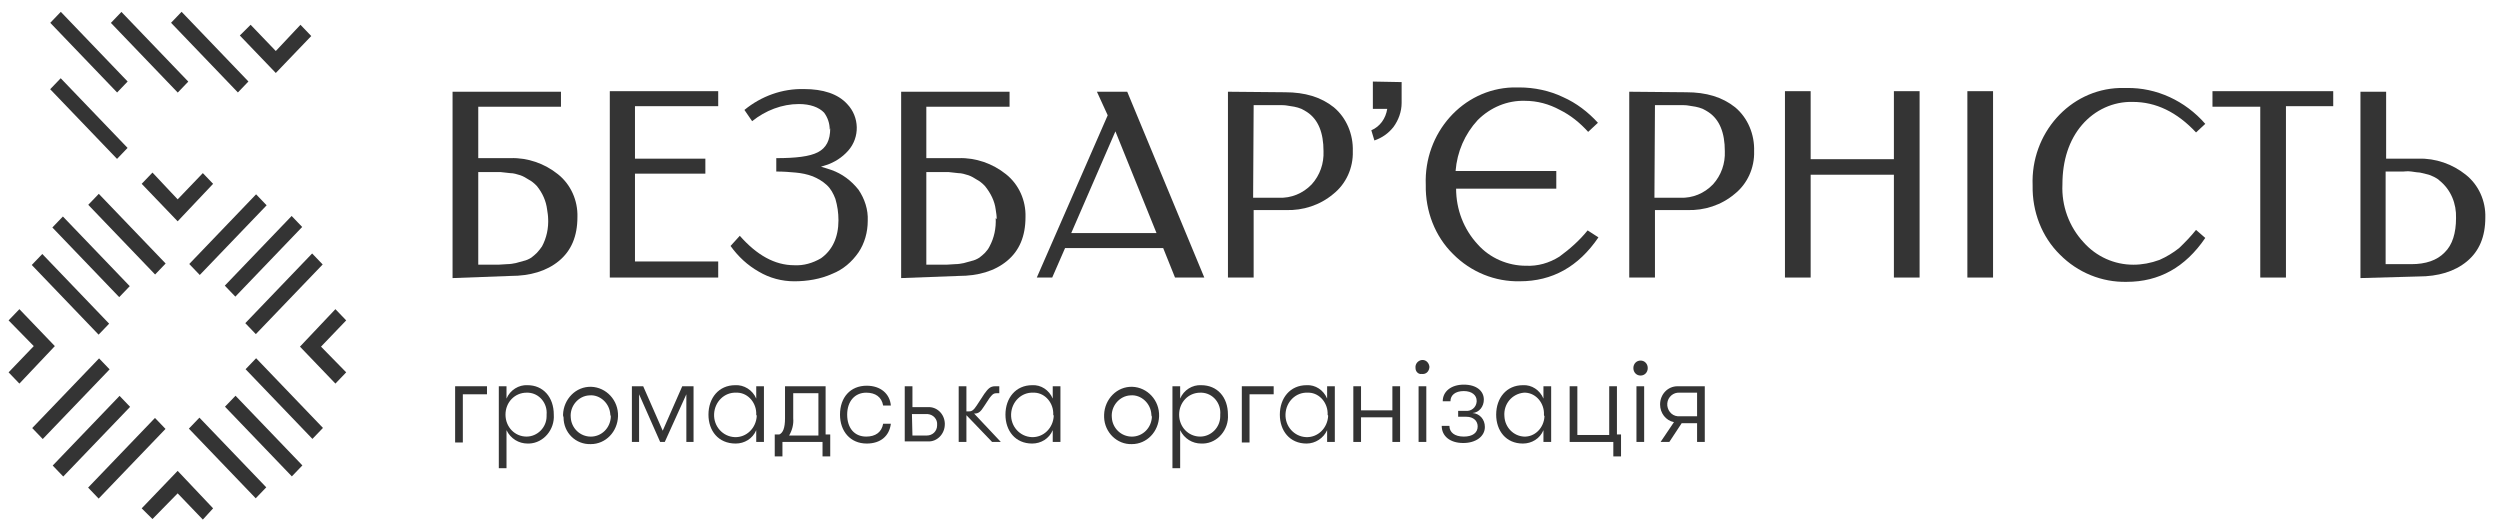 <?xml version="1.0" encoding="UTF-8"?> <svg xmlns="http://www.w3.org/2000/svg" width="172" height="36" viewBox="0 0 172 36" fill="none"><g clip-path="url(#clip0)"><path d="M31.136 19.132V6.311H38.595V7.342H32.904V10.879H35.131C36.297 10.842 37.464 11.247 38.383 11.984C39.267 12.684 39.762 13.79 39.727 14.932C39.727 16.258 39.302 17.253 38.454 17.953C37.605 18.653 36.474 18.984 35.131 18.984L31.136 19.132ZM37.712 15.079C37.712 14.858 37.676 14.637 37.641 14.416C37.57 13.826 37.323 13.274 36.934 12.795C36.757 12.611 36.58 12.463 36.368 12.353C36.191 12.242 36.015 12.132 35.802 12.058C35.555 11.984 35.343 11.911 35.095 11.911C34.883 11.874 34.636 11.874 34.424 11.837H32.904V18.211H34.282L34.883 18.174C35.095 18.174 35.308 18.137 35.484 18.1L36.015 17.953C36.191 17.916 36.368 17.842 36.545 17.732C36.686 17.621 36.828 17.511 36.934 17.4C37.075 17.253 37.181 17.105 37.287 16.958C37.605 16.369 37.747 15.705 37.712 15.005V15.079Z" fill="#343434"></path><path d="M41.954 6.273H49.413V7.305H43.686V10.916H48.529V11.947H43.686V17.989H49.413V19.095H41.954V6.273Z" fill="#343434"></path><path d="M57.085 8.927C57.085 8.485 56.943 8.079 56.696 7.748C56.343 7.379 55.741 7.158 54.964 7.158C53.797 7.158 52.666 7.601 51.747 8.337L51.216 7.564C52.383 6.606 53.832 6.09 55.317 6.127C56.625 6.127 57.651 6.458 58.287 7.158C59.135 8.043 59.171 9.443 58.358 10.364C57.933 10.843 57.403 11.174 56.837 11.358L56.484 11.469C56.731 11.543 56.979 11.616 57.191 11.69C57.933 11.948 58.57 12.427 59.065 13.053C59.489 13.68 59.736 14.416 59.701 15.19C59.701 15.964 59.489 16.737 59.065 17.364C58.605 18.027 58.004 18.543 57.262 18.837C56.449 19.206 55.529 19.353 54.645 19.353C53.797 19.353 52.949 19.132 52.206 18.69C51.428 18.248 50.792 17.658 50.262 16.922L50.898 16.222C52.065 17.548 53.302 18.248 54.645 18.248C55.282 18.285 55.918 18.101 56.484 17.769C57.262 17.216 57.686 16.332 57.686 15.153C57.686 14.637 57.615 14.158 57.474 13.68C57.332 13.311 57.156 12.979 56.873 12.722C56.59 12.464 56.272 12.28 55.918 12.132C55.529 11.985 55.141 11.911 54.752 11.874C54.363 11.837 53.903 11.801 53.408 11.801V10.88C54.752 10.88 55.706 10.769 56.272 10.474C56.837 10.18 57.12 9.664 57.12 8.816L57.085 8.927Z" fill="#343434"></path><path d="M61.999 19.132V6.311H69.458V7.342H63.731V10.879H65.958C67.125 10.842 68.291 11.247 69.21 11.984C70.094 12.684 70.59 13.79 70.554 14.932C70.554 16.258 70.13 17.253 69.281 17.953C68.433 18.653 67.302 18.984 65.958 18.984L61.999 19.132ZM68.574 15.079C68.574 14.858 68.539 14.637 68.504 14.416C68.433 13.826 68.15 13.274 67.761 12.795C67.584 12.611 67.407 12.463 67.195 12.353C67.019 12.242 66.842 12.132 66.63 12.058C66.382 11.984 66.17 11.911 65.923 11.911C65.711 11.874 65.463 11.874 65.251 11.837H63.731V18.211H65.11L65.711 18.174C65.923 18.174 66.135 18.137 66.312 18.1L66.842 17.953C67.019 17.916 67.195 17.842 67.372 17.732C67.514 17.621 67.655 17.511 67.761 17.4C67.902 17.253 68.008 17.105 68.079 16.958C68.397 16.369 68.539 15.705 68.504 15.005L68.574 15.079Z" fill="#343434"></path><path d="M71.332 19.095L76.21 7.932L75.468 6.311H77.553L82.856 19.095H80.841L80.028 17.069H73.276L72.392 19.095H71.332ZM73.7 16.037H79.569L76.74 9.037L73.7 16.037Z" fill="#343434"></path><path d="M88.407 6.347C89.785 6.347 90.882 6.679 91.765 7.379C92.649 8.116 93.109 9.258 93.073 10.4C93.109 11.542 92.614 12.647 91.73 13.347C90.811 14.121 89.644 14.489 88.478 14.453H86.251V19.095H84.483V6.311L88.407 6.347ZM86.215 13.605H87.983C88.831 13.642 89.644 13.311 90.245 12.684C90.811 12.058 91.094 11.247 91.058 10.4C91.058 9.147 90.705 8.226 89.927 7.711C89.821 7.637 89.68 7.563 89.538 7.489C89.361 7.416 89.22 7.379 89.043 7.342L88.584 7.268C88.407 7.232 88.195 7.232 88.018 7.232H86.251L86.215 13.605Z" fill="#343434"></path><path d="M96.432 5.648V7.085C96.432 7.674 96.22 8.264 95.867 8.743C95.513 9.185 95.089 9.48 94.558 9.664L94.347 8.964C94.948 8.706 95.337 8.153 95.442 7.49H94.453V5.611L96.432 5.648Z" fill="#343434"></path><path d="M107.144 12.979H100.18C100.18 14.416 100.709 15.779 101.664 16.81C102.512 17.768 103.75 18.284 104.987 18.284C105.8 18.321 106.578 18.1 107.285 17.658C107.992 17.142 108.664 16.552 109.229 15.852L109.972 16.331C108.593 18.358 106.79 19.352 104.563 19.352C102.866 19.389 101.205 18.726 99.967 17.474C98.73 16.258 98.058 14.526 98.093 12.721C97.952 9.147 100.639 6.126 104.068 6.016C104.21 6.016 104.386 6.016 104.528 6.016C105.553 6.016 106.613 6.237 107.533 6.679C108.452 7.084 109.265 7.71 109.937 8.447L109.265 9.073C108.699 8.447 108.063 7.931 107.321 7.563C106.578 7.158 105.765 6.937 104.917 6.937C103.715 6.9 102.548 7.379 101.664 8.263C100.78 9.221 100.25 10.437 100.144 11.763H107.073V12.979H107.144Z" fill="#343434"></path><path d="M116.017 6.347C117.395 6.347 118.492 6.679 119.375 7.379C120.259 8.116 120.719 9.258 120.683 10.4C120.719 11.542 120.224 12.647 119.34 13.347C118.421 14.121 117.254 14.489 116.088 14.453H113.861V19.095H112.092V6.311L116.017 6.347ZM113.825 13.605H115.593C116.441 13.642 117.254 13.311 117.855 12.684C118.421 12.058 118.704 11.247 118.668 10.4C118.668 9.147 118.315 8.226 117.537 7.711C117.431 7.637 117.29 7.563 117.148 7.489C116.971 7.416 116.83 7.379 116.653 7.342L116.194 7.268C116.017 7.232 115.805 7.232 115.628 7.232H113.861L113.825 13.605Z" fill="#343434"></path><path d="M122.805 6.273H124.573V10.952H130.3V6.273H132.068V19.095H130.3V12.021H124.573V19.095H122.805V6.273Z" fill="#343434"></path><path d="M135.355 6.273H137.122V19.095H135.355V6.273Z" fill="#343434"></path><path d="M151.723 16.37C150.345 18.396 148.542 19.391 146.315 19.391C144.617 19.427 142.956 18.764 141.718 17.512C140.481 16.296 139.81 14.564 139.845 12.759C139.703 9.185 142.39 6.164 145.819 6.054C145.996 6.054 146.138 6.054 146.315 6.054C148.365 6.017 150.345 6.938 151.723 8.522L151.087 9.112C149.779 7.712 148.33 7.012 146.739 7.012C145.395 6.975 144.123 7.564 143.239 8.596C142.355 9.627 141.895 11.027 141.895 12.685C141.825 14.159 142.355 15.596 143.344 16.664C144.229 17.659 145.466 18.212 146.774 18.212C147.375 18.212 147.976 18.101 148.577 17.88C149.072 17.659 149.496 17.401 149.92 17.07C150.345 16.664 150.733 16.259 151.087 15.817L151.723 16.37Z" fill="#343434"></path><path d="M152.254 6.273H160.526V7.305H157.273V19.095H155.506V7.342H152.218V6.273H152.254Z" fill="#343434"></path><path d="M162.399 19.132V6.311H164.166V10.916H166.393C167.561 10.879 168.727 11.284 169.646 12.021C170.53 12.721 171.025 13.826 170.99 14.969C170.99 16.295 170.565 17.29 169.717 17.989C168.868 18.689 167.737 19.021 166.393 19.021L162.399 19.132ZM164.131 18.174H165.899C166.889 18.174 167.666 17.916 168.197 17.363C168.727 16.847 168.975 16.037 168.975 15.005C169.01 14.011 168.621 13.053 167.843 12.426C167.737 12.316 167.596 12.242 167.454 12.168C167.313 12.095 167.136 12.021 166.96 11.984L166.5 11.874C166.359 11.874 166.181 11.837 165.899 11.8C165.616 11.763 165.439 11.8 165.368 11.8H164.131V18.174Z" fill="#343434"></path><path d="M33.505 27.127H31.843V30.443H31.313V26.574H33.505V27.127Z" fill="#343434"></path><path d="M38.101 28.527C38.172 29.558 37.394 30.48 36.404 30.516C36.368 30.516 36.333 30.516 36.298 30.516C35.697 30.516 35.131 30.185 34.848 29.595V32.211H34.318V30.406V26.574H34.848V27.422C35.096 26.832 35.697 26.464 36.298 26.501C37.358 26.501 38.101 27.311 38.101 28.527ZM37.606 28.527C37.676 27.753 37.111 27.053 36.333 27.016C36.298 27.016 36.263 27.016 36.227 27.016C35.414 27.016 34.778 27.68 34.778 28.527C34.778 29.374 35.414 30.037 36.227 30.037C36.969 30.037 37.606 29.411 37.606 28.637C37.606 28.564 37.606 28.564 37.606 28.527Z" fill="#343434"></path><path d="M38.737 28.528C38.772 27.46 39.621 26.576 40.681 26.612C41.706 26.649 42.555 27.534 42.52 28.639C42.484 29.707 41.671 30.555 40.646 30.555C39.621 30.591 38.772 29.781 38.772 28.712C38.737 28.639 38.737 28.565 38.737 28.528ZM41.989 28.528C41.954 27.755 41.282 27.128 40.54 27.202C39.797 27.239 39.196 27.939 39.267 28.712C39.303 29.449 39.904 30.039 40.646 30.039C41.388 30.039 41.989 29.449 42.025 28.676C42.025 28.602 41.989 28.565 41.989 28.528Z" fill="#343434"></path><path d="M43.474 26.574H44.252L45.595 29.632L46.939 26.574H47.716V30.406H47.221V27.127L45.737 30.406H45.419L43.969 27.127V30.406H43.474V26.574Z" fill="#343434"></path><path d="M48.742 28.527C48.742 27.385 49.449 26.501 50.58 26.501C51.181 26.464 51.782 26.832 52.029 27.422V26.574H52.559V30.406H52.029V29.595C51.782 30.185 51.216 30.516 50.615 30.516C49.413 30.516 48.742 29.632 48.742 28.527ZM52.029 28.527C52.065 27.753 51.499 27.053 50.757 27.016C50.721 27.016 50.686 27.016 50.651 27.016C49.837 26.98 49.166 27.643 49.13 28.49C49.095 29.337 49.731 30.037 50.544 30.074C51.358 30.111 52.029 29.448 52.065 28.601C52.029 28.564 52.029 28.527 52.029 28.527Z" fill="#343434"></path><path d="M57.12 29.89V31.401H56.59V30.406H53.832V31.401H53.302V29.89H53.62C53.867 29.779 54.009 29.448 54.009 28.785V26.574H56.802V29.89H57.12ZM56.307 29.964V27.053H54.574V28.785C54.61 29.19 54.504 29.595 54.292 29.964H56.307Z" fill="#343434"></path><path d="M57.792 28.527C57.792 27.348 58.499 26.537 59.63 26.537C60.584 26.537 61.221 27.09 61.291 27.9H60.761C60.655 27.311 60.231 27.016 59.595 27.016C58.817 27.016 58.286 27.606 58.286 28.527C58.286 29.448 58.782 30.037 59.595 30.037C60.231 30.037 60.655 29.742 60.761 29.153H61.291C61.185 30 60.584 30.516 59.63 30.516C58.499 30.516 57.792 29.669 57.792 28.527Z" fill="#343434"></path><path d="M62.776 26.574V28.011H63.837C64.438 27.974 64.968 28.453 65.003 29.116C65.003 29.153 65.003 29.19 65.003 29.19C65.003 29.853 64.473 30.406 63.837 30.369H63.801H62.246V26.574H62.776ZM62.776 29.964H63.766C64.155 29.964 64.473 29.669 64.473 29.264V29.227C64.508 28.858 64.226 28.527 63.837 28.49C63.801 28.49 63.801 28.49 63.766 28.49H62.741L62.776 29.964Z" fill="#343434"></path><path d="M68.256 30.406L66.489 28.564V30.406H65.958V26.574H66.489V28.306H66.665C66.842 28.306 66.983 28.232 67.196 27.901L67.726 27.09C67.973 26.759 68.115 26.574 68.468 26.574H68.751V27.053H68.574C68.327 27.053 68.256 27.164 68.079 27.385L67.691 27.974C67.478 28.306 67.337 28.453 67.054 28.453H67.019L68.857 30.406H68.256Z" fill="#343434"></path><path d="M69.175 28.527C69.175 27.385 69.882 26.501 71.013 26.501C71.615 26.464 72.18 26.832 72.428 27.422V26.574H72.958V30.406H72.428V29.595C72.18 30.185 71.615 30.516 71.013 30.516C69.847 30.516 69.175 29.632 69.175 28.527ZM72.463 28.527C72.498 27.753 71.933 27.053 71.191 27.016C71.155 27.016 71.12 27.016 71.084 27.016C70.271 26.98 69.599 27.643 69.564 28.49C69.529 29.337 70.165 30.037 70.978 30.074C71.792 30.111 72.463 29.448 72.498 28.601C72.463 28.564 72.463 28.527 72.463 28.527Z" fill="#343434"></path><path d="M75.963 28.528C75.998 27.46 76.847 26.576 77.907 26.612C78.933 26.649 79.781 27.534 79.746 28.639C79.71 29.707 78.897 30.555 77.872 30.555C76.847 30.591 75.998 29.744 75.963 28.712C75.963 28.639 75.963 28.565 75.963 28.528ZM79.215 28.528C79.18 27.755 78.508 27.128 77.766 27.202C77.024 27.239 76.423 27.939 76.493 28.712C76.528 29.449 77.129 30.039 77.872 30.039C78.614 30.039 79.215 29.449 79.251 28.676C79.215 28.602 79.215 28.565 79.215 28.528Z" fill="#343434"></path><path d="M84.482 28.527C84.553 29.558 83.776 30.48 82.786 30.516C82.751 30.516 82.715 30.516 82.644 30.516C82.043 30.516 81.478 30.185 81.195 29.595V32.211H80.664V30.406V26.574H81.195V27.422C81.442 26.832 82.043 26.464 82.644 26.501C83.74 26.501 84.482 27.311 84.482 28.527ZM83.952 28.527C84.023 27.753 83.457 27.053 82.679 27.016C82.644 27.016 82.609 27.016 82.574 27.016C81.761 27.016 81.124 27.68 81.124 28.527C81.124 29.374 81.761 30.037 82.574 30.037C83.316 30.037 83.952 29.411 83.952 28.637C83.952 28.564 83.952 28.564 83.952 28.527Z" fill="#343434"></path><path d="M87.629 27.127H85.968V30.443H85.437V26.574H87.629V27.127Z" fill="#343434"></path><path d="M88.053 28.527C88.053 27.385 88.761 26.501 89.892 26.501C90.493 26.464 91.059 26.832 91.306 27.422V26.574H91.836V30.406H91.306V29.595C91.059 30.148 90.493 30.516 89.892 30.516C88.725 30.516 88.053 29.632 88.053 28.527ZM91.341 28.527C91.377 27.753 90.811 27.053 90.069 27.016C90.034 27.016 89.998 27.016 89.962 27.016C89.149 26.98 88.478 27.643 88.443 28.49C88.407 29.337 89.044 30.037 89.857 30.074C90.67 30.111 91.341 29.448 91.377 28.601C91.341 28.564 91.341 28.527 91.341 28.527Z" fill="#343434"></path><path d="M93.109 26.574H93.639V28.232H95.796V26.574H96.326V30.406H95.796V28.711H93.639V30.406H93.109V26.574Z" fill="#343434"></path><path d="M97.387 25.322C97.352 25.028 97.564 24.806 97.811 24.77C98.094 24.733 98.306 24.954 98.342 25.212C98.342 25.249 98.342 25.285 98.342 25.285C98.306 25.58 98.094 25.764 97.811 25.728C97.599 25.764 97.387 25.58 97.387 25.322ZM97.599 26.575H98.13V30.407H97.599V26.575Z" fill="#343434"></path><path d="M100.71 30.037C101.311 30.037 101.664 29.779 101.664 29.337C101.664 28.968 101.382 28.673 100.886 28.673H100.321V28.268H100.851C101.205 28.305 101.558 28.047 101.594 27.642C101.594 27.605 101.594 27.605 101.594 27.568C101.594 27.2 101.275 26.905 100.71 26.905C100.109 26.905 99.791 27.2 99.791 27.605H99.26C99.26 26.942 99.826 26.463 100.71 26.463C101.594 26.463 102.088 26.905 102.088 27.494C102.088 27.973 101.77 28.379 101.311 28.416C101.806 28.452 102.159 28.858 102.159 29.373C102.159 30.037 101.523 30.479 100.674 30.479C99.755 30.479 99.19 30 99.19 29.3H99.72C99.72 29.742 100.073 30.037 100.71 30.037Z" fill="#343434"></path><path d="M102.937 28.527C102.937 27.385 103.644 26.501 104.775 26.501C105.376 26.464 105.942 26.832 106.189 27.422V26.574H106.72V30.406H106.189V29.595C105.942 30.185 105.376 30.516 104.775 30.516C103.609 30.516 102.937 29.632 102.937 28.527ZM106.224 28.527C106.26 27.753 105.695 27.053 104.952 27.016C104.917 27.016 104.881 27.016 104.846 27.016C104.033 27.09 103.432 27.79 103.503 28.637C103.538 29.411 104.139 30.001 104.846 30.037C105.588 30.074 106.224 29.448 106.26 28.637C106.224 28.601 106.224 28.564 106.224 28.527Z" fill="#343434"></path><path d="M111.527 29.89V31.401H110.997V30.406H107.992V26.574H108.522V29.927H110.714V26.574H111.245V29.89H111.527Z" fill="#343434"></path><path d="M112.376 25.323C112.376 25.028 112.588 24.807 112.871 24.807C113.153 24.807 113.365 25.028 113.365 25.323C113.365 25.617 113.153 25.838 112.871 25.838C112.588 25.838 112.376 25.617 112.376 25.323C112.376 25.359 112.376 25.323 112.376 25.323ZM112.588 26.575H113.118V30.407H112.588V26.575Z" fill="#343434"></path><path d="M115.168 29.043C114.602 28.932 114.214 28.416 114.214 27.827C114.214 27.127 114.744 26.574 115.416 26.574C115.451 26.574 115.451 26.574 115.487 26.574H117.289V30.406H116.759V29.116H115.699L114.85 30.406H114.249L115.168 29.043ZM116.759 28.637V27.016H115.557C115.133 26.98 114.744 27.311 114.709 27.753C114.674 28.195 114.991 28.601 115.416 28.637C115.451 28.637 115.522 28.637 115.557 28.637H116.759Z" fill="#343434"></path><path d="M13.955 35.747L14.662 34.974L12.223 32.395L9.748 34.974L10.49 35.71L12.223 33.942L13.955 35.747Z" fill="#343434"></path><path d="M23.076 26.391L23.818 25.617L22.086 23.849L23.818 22.043L23.076 21.27L20.637 23.849L23.076 26.391Z" fill="#343434"></path><path d="M21.414 2.479L20.672 1.705L18.975 3.51L17.243 1.705L16.5 2.442L18.975 5.021L21.414 2.479Z" fill="#343434"></path><path d="M14.662 12.647L13.955 11.91L12.223 13.715L10.49 11.873L9.748 12.647L12.223 15.226L14.662 12.647Z" fill="#343434"></path><path d="M20.065 14.859L15.466 19.653L16.191 20.408L20.79 15.615L20.065 14.859Z" fill="#343434"></path><path d="M21.475 17.439L16.876 22.233L17.601 22.988L22.2 18.195L21.475 17.439Z" fill="#343434"></path><path d="M4.177 5.383L3.452 6.138L8.052 10.932L8.777 10.176L4.177 5.383Z" fill="#343434"></path><path d="M4.183 0.814L3.458 1.57L8.057 6.363L8.782 5.608L4.183 0.814Z" fill="#343434"></path><path d="M8.354 0.82L7.629 1.576L12.229 6.369L12.954 5.614L8.354 0.82Z" fill="#343434"></path><path d="M12.493 0.812L11.768 1.568L16.367 6.361L17.092 5.606L12.493 0.812Z" fill="#343434"></path><path d="M17.619 13.369L13.02 18.163L13.744 18.918L18.344 14.125L17.619 13.369Z" fill="#343434"></path><path d="M16.204 27.227L15.479 27.982L20.079 32.775L20.804 32.02L16.204 27.227Z" fill="#343434"></path><path d="M13.72 28.734L12.995 29.49L17.594 34.283L18.319 33.528L13.72 28.734Z" fill="#343434"></path><path d="M17.621 24.646L16.896 25.402L21.495 30.196L22.22 29.441L17.621 24.646Z" fill="#343434"></path><path d="M1.334 21.27L0.591 22.043L2.323 23.812L0.591 25.617L1.334 26.391L3.773 23.812L1.334 21.27Z" fill="#343434"></path><path d="M8.226 27.236L3.626 32.03L4.351 32.785L8.951 27.992L8.226 27.236Z" fill="#343434"></path><path d="M6.816 24.656L2.216 29.45L2.941 30.205L7.541 25.412L6.816 24.656Z" fill="#343434"></path><path d="M10.662 28.754L6.062 33.547L6.787 34.303L11.387 29.509L10.662 28.754Z" fill="#343434"></path><path d="M4.327 14.895L3.602 15.65L8.202 20.443L8.927 19.688L4.327 14.895Z" fill="#343434"></path><path d="M6.797 13.336L6.072 14.091L10.671 18.885L11.396 18.129L6.797 13.336Z" fill="#343434"></path><path d="M2.91 17.475L2.185 18.23L6.784 23.024L7.509 22.269L2.91 17.475Z" fill="#343434"></path></g><defs><clipPath id="clip0"><rect width="171.422" height="35" fill="white" transform="translate(0.273 0.748)"></rect></clipPath></defs></svg> 